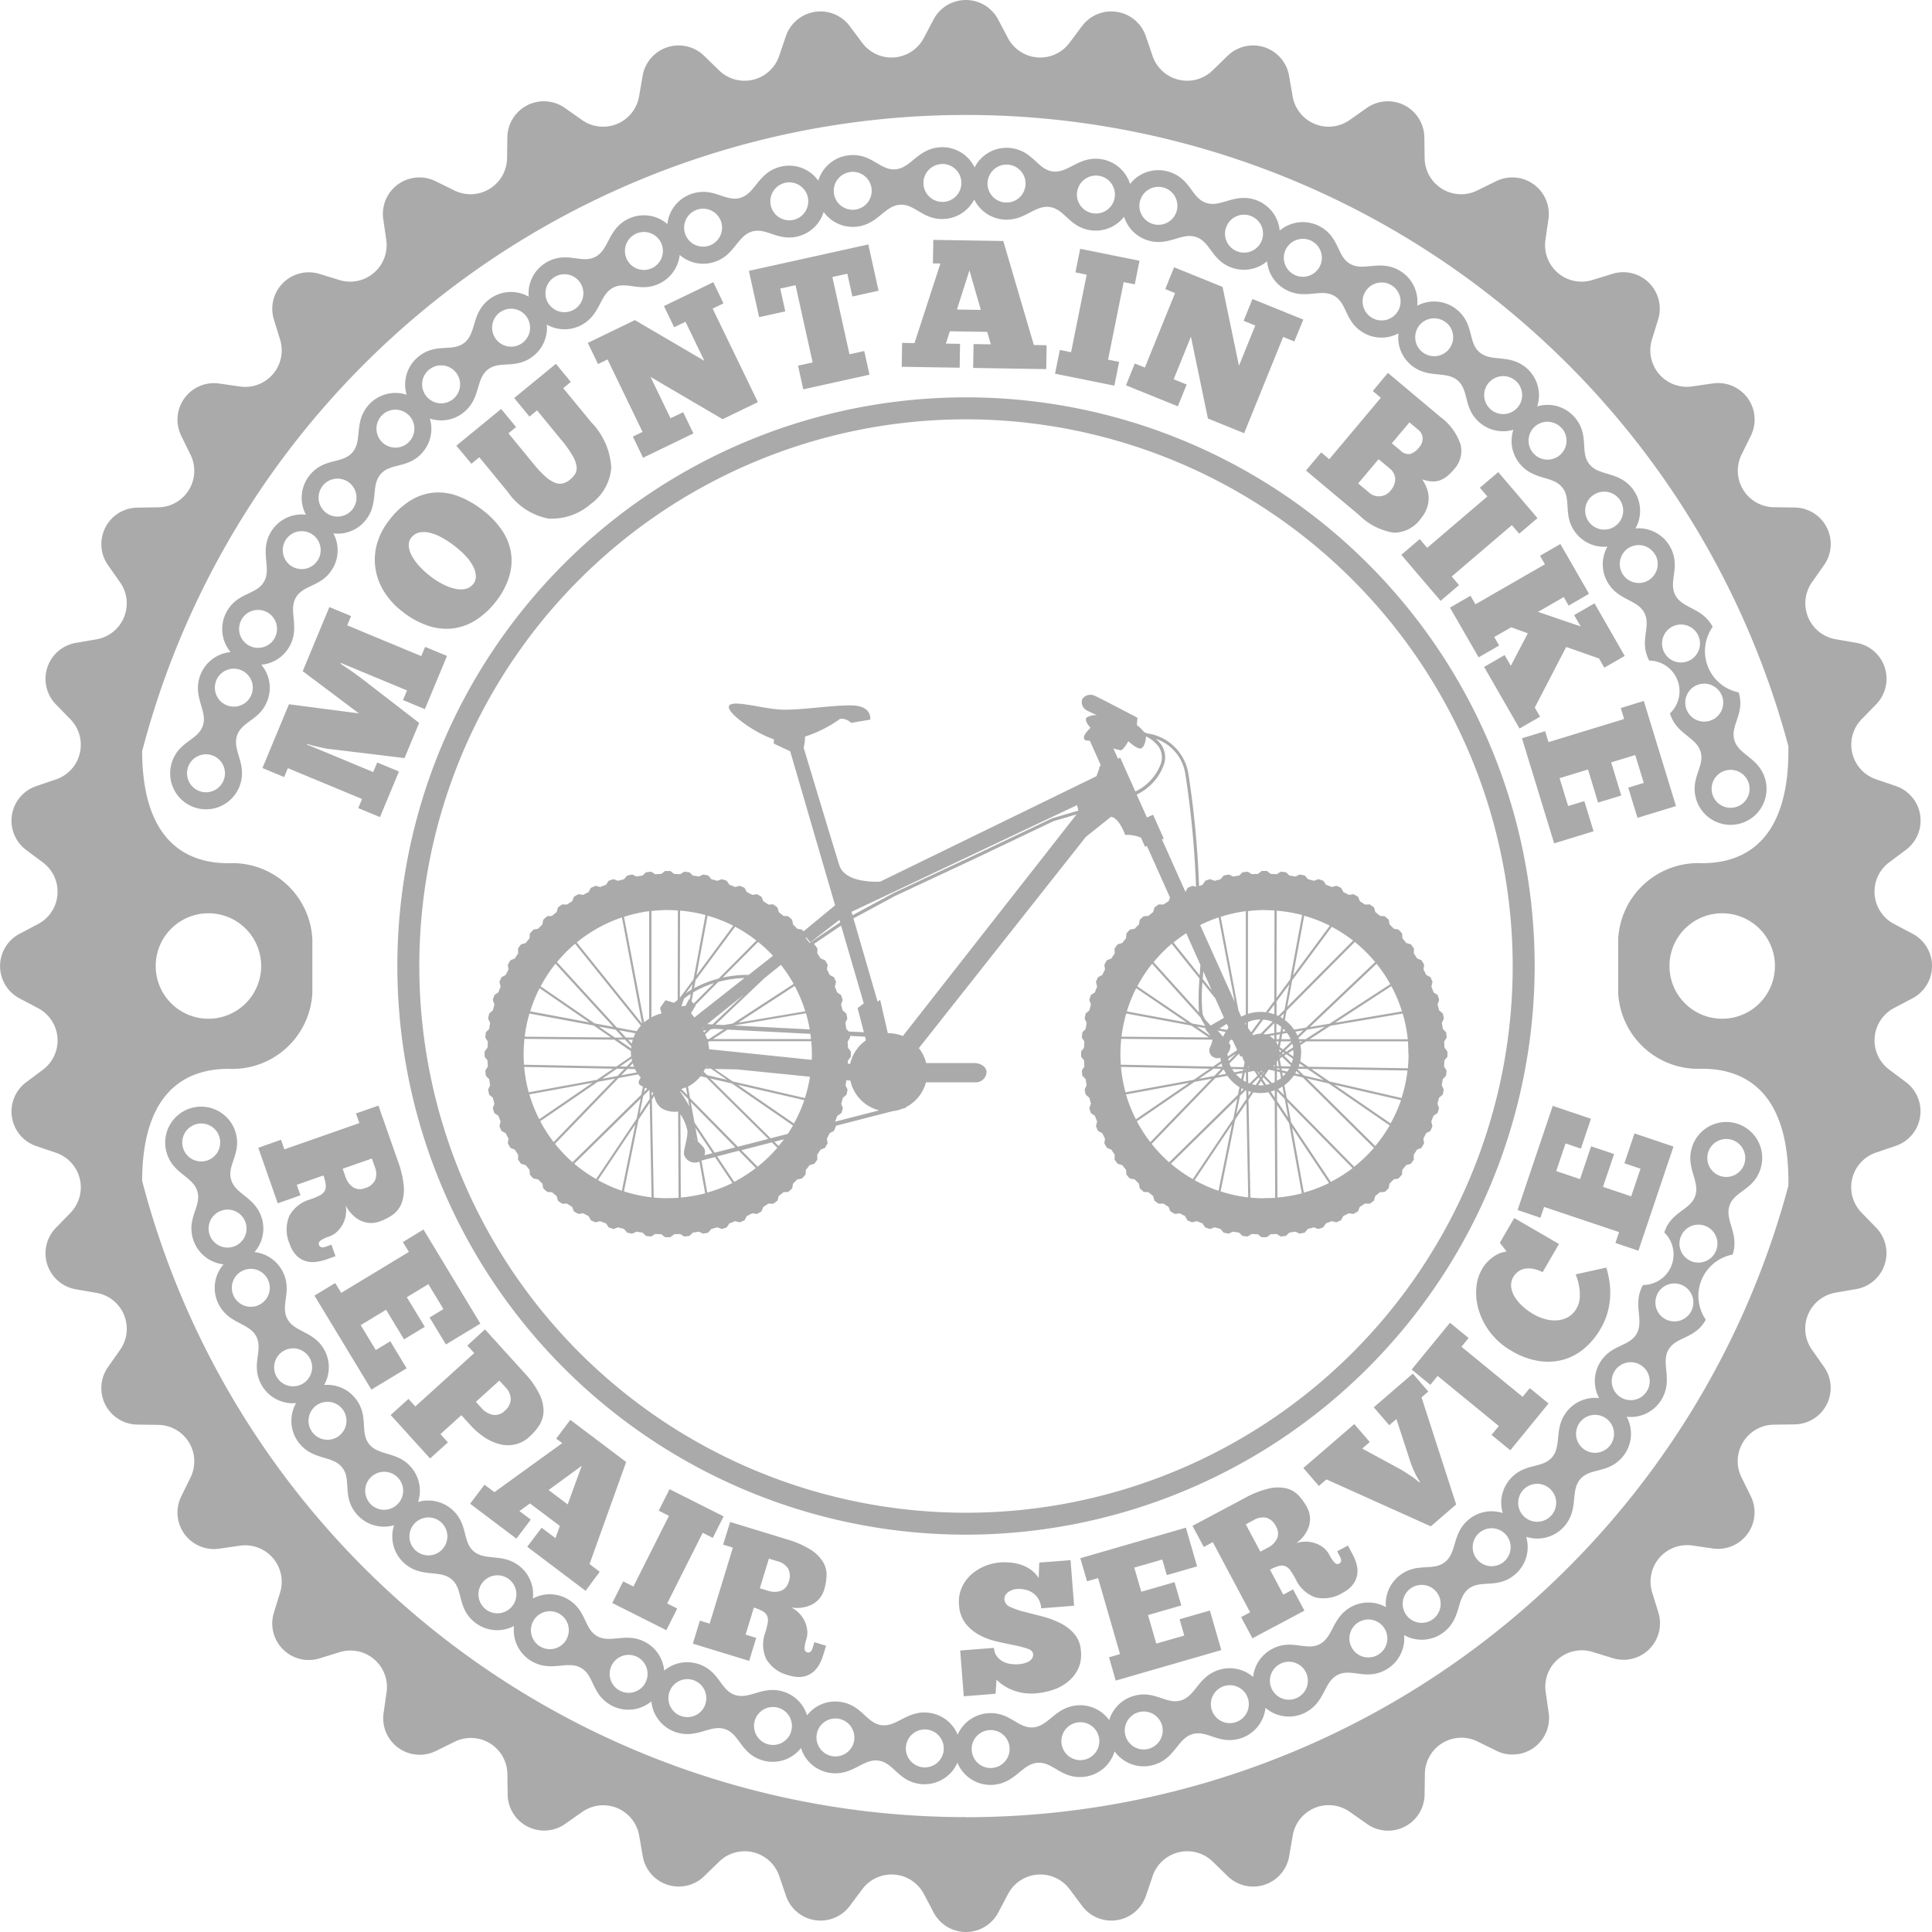 <svg xmlns="http://www.w3.org/2000/svg" width="95.999" height="96" viewBox="0 0 95.999 96">
  <g id="Group_58" data-name="Group 58" transform="translate(-53.926 -591.125)">
    <path id="Path_210" data-name="Path 210" d="M157.225,722.68a28.256,28.256,0,1,1,28.256-28.256A28.288,28.288,0,0,1,157.225,722.68Zm0-55.42a27.165,27.165,0,1,0,27.165,27.165A27.2,27.2,0,0,0,157.225,667.259Z" transform="translate(-55.299 -55.299)" fill="#aaa"/>
    <g id="Group_53" data-name="Group 53" transform="translate(53.926 591.125)">
      <g id="Group_52" data-name="Group 52" transform="translate(8.213 7.307)">
        <path id="Path_211" data-name="Path 211" d="M87.276,651.715a1.786,1.786,0,0,0,2.251-1.147c.338-1.039-.4-1.691-.157-2.428s1.2-.77,1.54-1.827a1.781,1.781,0,0,0-.332-1.694,1.784,1.784,0,0,0,1.4-.912c.53-.956-.067-1.736.309-2.413s1.321-.528,1.86-1.5a1.782,1.782,0,0,0,.012-1.7,1.782,1.782,0,0,0,1.574-.624c.7-.837.266-1.716.764-2.31s1.4-.265,2.112-1.117a1.783,1.783,0,0,0,.343-1.655,1.781,1.781,0,0,0,1.679-.306c.85-.688.588-1.634,1.19-2.121s1.422.006,2.287-.694a1.784,1.784,0,0,0,.655-1.549,1.781,1.781,0,0,0,1.714.025c.965-.513.889-1.492,1.573-1.855s1.4.277,2.377-.245a1.784,1.784,0,0,0,.937-1.387,1.78,1.78,0,0,0,1.688.361c1.045-.319,1.158-1.295,1.9-1.521s1.317.538,2.38.213a1.784,1.784,0,0,0,1.187-1.19,1.779,1.779,0,0,0,1.6.738c1.089-.1,1.4-1.026,2.173-1.093s1.176.8,2.284.7A1.781,1.781,0,0,0,126,621.5a1.782,1.782,0,0,0,1.385.99c1.085.133,1.584-.712,2.353-.617s.984,1.027,2.088,1.163a1.778,1.778,0,0,0,1.621-.679,1.781,1.781,0,0,0,1.149,1.166c1.04.338,1.691-.4,2.427-.157s.77,1.2,1.827,1.54a1.779,1.779,0,0,0,1.7-.333,1.783,1.783,0,0,0,.912,1.4c.956.53,1.736-.067,2.413.309s.528,1.321,1.5,1.86a1.781,1.781,0,0,0,1.705.011,1.783,1.783,0,0,0,.625,1.572c.837.7,1.716.266,2.31.764s.266,1.4,1.118,2.112a1.783,1.783,0,0,0,1.657.342,1.781,1.781,0,0,0,.308,1.677c.688.849,1.634.588,2.121,1.19s-.006,1.422.694,2.287a1.783,1.783,0,0,0,1.55.654,1.782,1.782,0,0,0-.023,1.712c.513.965,1.492.889,1.855,1.573s-.277,1.4.245,2.377a1.52,1.52,0,0,1,1.03,2.624c.319,1.045,1.295,1.158,1.521,1.9s-.538,1.317-.213,2.38a1.786,1.786,0,0,0,3.416-1.044c-.319-1.045-1.295-1.158-1.521-1.9s.538-1.317.213-2.38a2.09,2.09,0,0,1-1.292-3.256c-.513-.965-1.492-.89-1.855-1.573s.277-1.4-.245-2.377a1.786,1.786,0,0,0-1.738-.941,1.784,1.784,0,0,0-.167-2c-.688-.849-1.634-.588-2.121-1.19s.006-1.422-.694-2.287a1.785,1.785,0,0,0-1.9-.587,1.785,1.785,0,0,0-.548-1.92c-.837-.7-1.716-.266-2.31-.763s-.266-1.4-1.118-2.112a1.784,1.784,0,0,0-1.987-.206,1.785,1.785,0,0,0-.908-1.765c-.956-.53-1.735.066-2.413-.309s-.528-1.321-1.5-1.86a1.782,1.782,0,0,0-2.01.2,1.786,1.786,0,0,0-1.226-1.533c-1.04-.338-1.691.4-2.428.157s-.77-1.2-1.827-1.54a1.781,1.781,0,0,0-1.956.6,1.783,1.783,0,0,0-1.483-1.24c-1.085-.133-1.584.712-2.353.617s-.984-1.027-2.088-1.163a1.781,1.781,0,0,0-1.8.964,1.782,1.782,0,0,0-1.758-1c-1.089.1-1.4,1.026-2.173,1.093s-1.176-.8-2.284-.7a1.784,1.784,0,0,0-1.552,1.265,1.78,1.78,0,0,0-1.966-.67c-1.045.319-1.158,1.295-1.9,1.521s-1.317-.538-2.38-.213a1.786,1.786,0,0,0-1.253,1.517,1.782,1.782,0,0,0-2-.229c-.965.513-.889,1.492-1.573,1.855s-1.4-.277-2.377.245a1.787,1.787,0,0,0-.941,1.736,1.784,1.784,0,0,0-2,.165c-.849.688-.588,1.634-1.19,2.121s-1.423-.006-2.287.694a1.785,1.785,0,0,0-.588,1.894,1.785,1.785,0,0,0-1.922.547c-.7.837-.265,1.716-.764,2.31s-1.4.266-2.112,1.118a1.784,1.784,0,0,0-.207,1.985,1.786,1.786,0,0,0-1.767.907c-.53.956.067,1.735-.309,2.413s-1.321.528-1.86,1.5a1.782,1.782,0,0,0,.195,2.008,1.786,1.786,0,0,0-1.535,1.226c-.338,1.039.4,1.691.157,2.427s-1.2.77-1.54,1.827A1.786,1.786,0,0,0,87.276,651.715Zm77.209-1.206a.943.943,0,1,1-1.177-.626A.943.943,0,0,1,164.485,650.509Zm-1.308-4.278A.943.943,0,1,1,162,645.6.943.943,0,0,1,163.176,646.231Zm-2.5-3.5a.943.943,0,1,1-.39,1.275A.943.943,0,0,1,160.672,642.734Zm-.825-3.56a.943.943,0,1,1-1.275-.39A.942.942,0,0,1,159.846,639.174Zm-3.142-2.942a.943.943,0,1,1-.139,1.326A.943.943,0,0,1,156.7,636.232Zm-1.49-3.338a.943.943,0,1,1-1.326-.139A.943.943,0,0,1,155.215,632.894Zm-3.659-2.276a.943.943,0,1,1,.116,1.328A.943.943,0,0,1,151.556,630.618Zm-2.1-2.992a.943.943,0,1,1-1.328.116A.943.943,0,0,1,149.457,627.626Zm-4.043-1.512a.943.943,0,1,1,.368,1.282A.943.943,0,0,1,145.414,626.114Zm-3.913-2.169a.943.943,0,1,1,.368,1.282A.943.943,0,0,1,141.5,623.945Zm-2.994-1.034a.943.943,0,1,1,.605,1.188A.942.942,0,0,1,138.507,622.911Zm-4.255-1.383a.943.943,0,1,1,.605,1.188A.943.943,0,0,1,134.252,621.528Zm-3.144-.385a.943.943,0,1,1,.821,1.051A.943.943,0,0,1,131.108,621.143Zm-4.441-.545a.943.943,0,1,1,.821,1.051A.943.943,0,0,1,126.667,620.6Zm-2.334-.855a.943.943,0,1,1-.857,1.021A.942.942,0,0,1,124.333,619.743Zm-4.457.39a.943.943,0,1,1-.857,1.021A.943.943,0,0,1,119.876,620.133Zm-3.345.561a.943.943,0,1,1-.626,1.177A.943.943,0,0,1,116.531,620.694ZM112.252,622a.943.943,0,1,1-.626,1.177A.943.943,0,0,1,112.252,622Zm-3.108,1.226a.943.943,0,1,1-.39,1.275A.942.942,0,0,1,109.144,623.228Zm-3.95,2.1a.943.943,0,1,1-.39,1.275A.943.943,0,0,1,105.194,625.328Zm-2.8,1.813a.943.943,0,1,1-.139,1.326A.943.943,0,0,1,102.389,627.141Zm-3.477,2.815a.943.943,0,1,1-.139,1.326A.943.943,0,0,1,98.912,629.956Zm-2.4,2.328a.943.943,0,1,1,.116,1.328A.943.943,0,0,1,96.517,632.285Zm-2.876,3.427a.943.943,0,1,1,.116,1.328A.943.943,0,0,1,93.641,635.712Zm-1.883,2.759a.943.943,0,1,1,.368,1.281A.943.943,0,0,1,91.758,638.471Zm-2.169,3.913a.943.943,0,1,1,.367,1.281A.942.942,0,0,1,89.59,642.384Zm-1.276,3.086a.943.943,0,1,1,.605,1.188A.943.943,0,0,1,88.314,645.47Zm-1.383,4.255a.943.943,0,1,1,.605,1.188A.943.943,0,0,1,86.931,649.725Z" transform="translate(-85.805 -618.896)" fill="#aaa"/>
        <path id="Path_212" data-name="Path 212" d="M163.262,800.958a1.786,1.786,0,0,0-2.251,1.147c-.338,1.039.4,1.691.157,2.428s-1.2.77-1.54,1.828a1.519,1.519,0,0,1-1.06,2.609c-.53.956.067,1.735-.309,2.413s-1.321.527-1.86,1.5a1.782,1.782,0,0,0-.01,1.707,1.783,1.783,0,0,0-1.57.625c-.7.837-.266,1.716-.764,2.31s-1.4.266-2.112,1.118a1.783,1.783,0,0,0-.342,1.659,1.782,1.782,0,0,0-1.674.308c-.849.688-.588,1.634-1.19,2.122s-1.422-.006-2.287.694a1.783,1.783,0,0,0-.654,1.552,1.782,1.782,0,0,0-1.71-.022c-.965.513-.889,1.492-1.573,1.856s-1.4-.277-2.377.245a1.784,1.784,0,0,0-.938,1.39,1.781,1.781,0,0,0-1.684-.357c-1.045.319-1.158,1.295-1.9,1.521s-1.317-.538-2.38-.213a1.783,1.783,0,0,0-1.188,1.194,1.778,1.778,0,0,0-1.6-.734c-1.089.1-1.4,1.026-2.173,1.093s-1.176-.8-2.284-.7a1.778,1.778,0,0,0-1.473,1.065,1.778,1.778,0,0,0-1.425-1.091c-1.085-.133-1.584.712-2.353.617s-.984-1.027-2.088-1.163a1.779,1.779,0,0,0-1.618.674,1.78,1.78,0,0,0-1.151-1.169c-1.04-.338-1.691.4-2.428.157s-.77-1.2-1.827-1.54a1.781,1.781,0,0,0-1.692.329,1.783,1.783,0,0,0-.912-1.4c-.956-.53-1.735.067-2.413-.309s-.528-1.321-1.5-1.86a1.782,1.782,0,0,0-1.7-.013,1.783,1.783,0,0,0-.624-1.576c-.837-.7-1.716-.266-2.31-.764s-.266-1.4-1.118-2.112a1.783,1.783,0,0,0-1.653-.344,1.781,1.781,0,0,0-.306-1.681c-.688-.85-1.634-.588-2.122-1.19s.006-1.422-.694-2.287a1.783,1.783,0,0,0-1.546-.655,1.782,1.782,0,0,0,.026-1.716c-.513-.965-1.492-.889-1.856-1.573s.277-1.4-.245-2.377a1.784,1.784,0,0,0-1.385-.937,1.78,1.78,0,0,0,.363-1.69c-.32-1.045-1.295-1.158-1.521-1.9s.538-1.317.213-2.38a1.786,1.786,0,0,0-3.416,1.044c.32,1.045,1.295,1.158,1.521,1.9s-.538,1.317-.213,2.38a1.786,1.786,0,0,0,1.516,1.253,1.783,1.783,0,0,0-.232,2.006c.513.965,1.492.889,1.855,1.573s-.277,1.4.245,2.377a1.786,1.786,0,0,0,1.734.941,1.784,1.784,0,0,0,.164,2c.688.849,1.634.588,2.122,1.19s-.006,1.423.694,2.287a1.786,1.786,0,0,0,1.892.589,1.784,1.784,0,0,0,.547,1.924c.837.7,1.716.266,2.31.763s.266,1.4,1.118,2.112a1.785,1.785,0,0,0,1.984.208,1.785,1.785,0,0,0,.907,1.769c.956.53,1.735-.067,2.413.309s.528,1.321,1.5,1.86a1.783,1.783,0,0,0,2.006-.193,1.786,1.786,0,0,0,1.226,1.536c1.04.338,1.691-.4,2.428-.157s.77,1.2,1.827,1.54a1.782,1.782,0,0,0,1.952-.6,1.783,1.783,0,0,0,1.485,1.243c1.085.133,1.584-.712,2.353-.618s.984,1.027,2.088,1.163a1.78,1.78,0,0,0,1.846-1.06,1.78,1.78,0,0,0,1.8,1.1c1.089-.1,1.4-1.026,2.173-1.093s1.176.8,2.284.7a1.784,1.784,0,0,0,1.553-1.269,1.78,1.78,0,0,0,1.964.667c1.045-.319,1.157-1.295,1.9-1.521s1.317.538,2.38.213a1.787,1.787,0,0,0,1.254-1.521,1.782,1.782,0,0,0,2,.225c.965-.513.889-1.492,1.573-1.855s1.4.277,2.377-.245a1.786,1.786,0,0,0,.94-1.74,1.784,1.784,0,0,0,2-.168c.849-.688.588-1.634,1.19-2.122s1.422.006,2.287-.694a1.785,1.785,0,0,0,.587-1.9,1.784,1.784,0,0,0,1.918-.549c.7-.837.266-1.716.764-2.309s1.4-.266,2.112-1.118a1.784,1.784,0,0,0,.2-1.989,1.786,1.786,0,0,0,1.763-.908c.53-.956-.067-1.735.309-2.413s1.321-.528,1.86-1.5a2.088,2.088,0,0,1,1.333-3.237c.338-1.039-.4-1.691-.157-2.427s1.2-.77,1.54-1.827A1.786,1.786,0,0,0,163.262,800.958Zm-77.233,1.206a.943.943,0,1,1,1.177.626A.943.943,0,0,1,86.029,802.165Zm1.308,4.279a.943.943,0,1,1,1.177.626A.942.942,0,0,1,87.337,806.443Zm2.5,3.5a.943.943,0,1,1,.39-1.275A.943.943,0,0,1,89.834,809.943Zm.826,3.561a.943.943,0,1,1,1.275.39A.942.942,0,0,1,90.66,813.5Zm3.135,2.946a.943.943,0,1,1,.139-1.326A.942.942,0,0,1,93.795,816.45Zm1.49,3.338a.943.943,0,1,1,1.326.139A.943.943,0,0,1,95.284,819.787Zm3.653,2.281a.943.943,0,1,1-.116-1.328A.943.943,0,0,1,98.938,822.069Zm2.1,2.992a.943.943,0,1,1,1.328-.116A.942.942,0,0,1,101.037,825.061Zm4.039,1.518a.943.943,0,1,1-.368-1.281A.943.943,0,0,1,105.076,826.579Zm3.913,2.169a.943.943,0,1,1-.368-1.281A.943.943,0,0,1,108.989,828.748Zm2.99,1.042a.943.943,0,1,1-.605-1.188A.943.943,0,0,1,111.979,829.79Zm4.255,1.383a.943.943,0,1,1-.605-1.188A.943.943,0,0,1,116.234,831.172Zm3.142.393a.943.943,0,1,1-.821-1.05A.943.943,0,0,1,119.376,831.565Zm4.441.545a.943.943,0,1,1-.821-1.05A.943.943,0,0,1,123.817,832.11Zm2.417.856a.943.943,0,1,1,.857-1.021A.943.943,0,0,1,126.235,832.966Zm4.457-.39a.943.943,0,1,1,.857-1.021A.943.943,0,0,1,130.692,832.576Zm3.343-.569a.943.943,0,1,1,.626-1.177A.943.943,0,0,1,134.035,832.007Zm4.279-1.308a.943.943,0,1,1,.626-1.177A.943.943,0,0,1,138.313,830.7Zm3.1-1.234a.943.943,0,1,1,.39-1.275A.942.942,0,0,1,141.418,829.465Zm3.95-2.1a.943.943,0,1,1,.39-1.275A.942.942,0,0,1,145.368,827.365Zm2.8-1.819a.943.943,0,1,1,.139-1.326A.943.943,0,0,1,148.169,825.545Zm3.477-2.815a.943.943,0,1,1,.139-1.326A.943.943,0,0,1,151.646,822.73Zm2.389-2.334a.943.943,0,1,1-.116-1.328A.943.943,0,0,1,154.035,820.4Zm2.876-3.427a.943.943,0,1,1-.116-1.328A.943.943,0,0,1,156.911,816.969Zm1.876-2.764a.943.943,0,1,1-.367-1.281A.943.943,0,0,1,158.787,814.205Zm2.169-3.913a.943.943,0,1,1-.368-1.282A.943.943,0,0,1,160.956,810.292Zm1.268-3.089a.943.943,0,1,1-.605-1.188A.943.943,0,0,1,162.224,807.2Zm1.383-4.255a.943.943,0,1,1-.605-1.188A.943.943,0,0,1,163.606,802.948Z" transform="translate(-85.144 -752.427)" fill="#aaa"/>
      </g>
      <path id="Path_213" data-name="Path 213" d="M148.035,641.216l.923-.487a1.814,1.814,0,0,0,0-3.209l-.923-.487a1.814,1.814,0,0,1-.24-3.056l.836-.625a1.814,1.814,0,0,0-.5-3.169l-.988-.337a1.814,1.814,0,0,1-.716-2.981l.727-.749a1.814,1.814,0,0,0-.991-3.051l-1.028-.178a1.814,1.814,0,0,1-1.173-2.832l.6-.853a1.814,1.814,0,0,0-1.457-2.859l-1.043-.015a1.814,1.814,0,0,1-1.6-2.614l.461-.937a1.814,1.814,0,0,0-1.886-2.6l-1.033.149A1.814,1.814,0,0,1,136.008,608l.309-1a1.814,1.814,0,0,0-2.269-2.269l-1,.308a1.814,1.814,0,0,1-2.331-1.991l.149-1.033a1.814,1.814,0,0,0-2.6-1.886l-.937.461a1.814,1.814,0,0,1-2.614-1.6l-.015-1.044a1.814,1.814,0,0,0-2.859-1.457l-.853.6a1.814,1.814,0,0,1-2.832-1.173l-.178-1.029a1.814,1.814,0,0,0-3.052-.991l-.748.728a1.814,1.814,0,0,1-2.981-.716l-.337-.988a1.814,1.814,0,0,0-3.169-.5l-.625.836a1.814,1.814,0,0,1-3.056-.24l-.487-.923a1.814,1.814,0,0,0-3.209,0l-.487.923a1.814,1.814,0,0,1-3.056.24l-.625-.836a1.814,1.814,0,0,0-3.169.5l-.337.988a1.814,1.814,0,0,1-2.981.716l-.749-.728a1.814,1.814,0,0,0-3.051.991l-.178,1.029a1.814,1.814,0,0,1-2.833,1.173l-.853-.6a1.814,1.814,0,0,0-2.859,1.457l-.015,1.044a1.814,1.814,0,0,1-2.614,1.6l-.937-.461a1.814,1.814,0,0,0-2.6,1.886l.149,1.033a1.814,1.814,0,0,1-2.331,1.991l-1-.308A1.814,1.814,0,0,0,67.535,607l.308,1a1.814,1.814,0,0,1-1.991,2.331l-1.033-.149a1.814,1.814,0,0,0-1.886,2.6l.46.937a1.814,1.814,0,0,1-1.6,2.614l-1.043.015a1.814,1.814,0,0,0-1.457,2.859l.6.853a1.814,1.814,0,0,1-1.173,2.832l-1.028.178a1.814,1.814,0,0,0-.992,3.051l.728.749a1.814,1.814,0,0,1-.716,2.981l-.988.337a1.814,1.814,0,0,0-.5,3.169l.836.625a1.814,1.814,0,0,1-.24,3.056l-.923.487a1.814,1.814,0,0,0,0,3.209l.923.487a1.814,1.814,0,0,1,.24,3.056l-.836.625a1.814,1.814,0,0,0,.5,3.169l.988.336a1.814,1.814,0,0,1,.716,2.981l-.728.749a1.814,1.814,0,0,0,.992,3.051l1.028.178a1.814,1.814,0,0,1,1.173,2.833l-.6.853a1.813,1.813,0,0,0,1.457,2.859l1.043.015a1.813,1.813,0,0,1,1.6,2.614l-.46.937a1.814,1.814,0,0,0,1.886,2.6l1.033-.149a1.814,1.814,0,0,1,1.991,2.331l-.308,1a1.814,1.814,0,0,0,2.269,2.269l1-.309a1.814,1.814,0,0,1,2.331,1.991l-.149,1.033a1.814,1.814,0,0,0,2.6,1.886l.937-.461a1.814,1.814,0,0,1,2.614,1.6l.015,1.044A1.813,1.813,0,0,0,82,681.759l.853-.6a1.814,1.814,0,0,1,2.833,1.173l.178,1.029a1.814,1.814,0,0,0,3.051.992l.749-.728a1.814,1.814,0,0,1,2.981.716l.337.988a1.814,1.814,0,0,0,3.169.5l.625-.836a1.814,1.814,0,0,1,3.056.241l.487.923a1.814,1.814,0,0,0,3.209,0l.487-.923a1.814,1.814,0,0,1,3.056-.241l.625.836a1.814,1.814,0,0,0,3.169-.5l.337-.988a1.814,1.814,0,0,1,2.981-.716l.748.728a1.814,1.814,0,0,0,3.052-.992l.178-1.029A1.813,1.813,0,0,1,121,681.157l.853.6a1.813,1.813,0,0,0,2.859-1.456l.015-1.044a1.814,1.814,0,0,1,2.614-1.6l.937.461a1.814,1.814,0,0,0,2.6-1.886l-.149-1.033a1.814,1.814,0,0,1,2.331-1.991l1,.309a1.814,1.814,0,0,0,2.269-2.269l-.309-1A1.814,1.814,0,0,1,138,667.918l1.033.149a1.814,1.814,0,0,0,1.886-2.6l-.461-.937a1.813,1.813,0,0,1,1.6-2.614l1.043-.015a1.813,1.813,0,0,0,1.457-2.859l-.6-.853a1.814,1.814,0,0,1,1.173-2.833l1.028-.178a1.814,1.814,0,0,0,.991-3.051l-.727-.749a1.814,1.814,0,0,1,.716-2.981l.988-.336a1.814,1.814,0,0,0,.5-3.169l-.836-.625A1.814,1.814,0,0,1,148.035,641.216Zm-46.109,40.2A42.312,42.312,0,0,1,60.989,649.8c.013-4.327,2.066-5.565,4.29-5.565a3.98,3.98,0,0,0,4.167-3.762V637.78a3.98,3.98,0,0,0-4.167-3.762c-2.224,0-4.277-1.237-4.29-5.565a42.306,42.306,0,0,1,81.8-.25c.068,4.531-2.023,5.814-4.29,5.814a3.98,3.98,0,0,0-4.167,3.762v2.689a3.98,3.98,0,0,0,4.167,3.762c2.266,0,4.357,1.283,4.29,5.815A42.311,42.311,0,0,1,101.926,681.42ZM61.663,639.125a2.62,2.62,0,1,1,2.619,2.62A2.62,2.62,0,0,1,61.663,639.125Zm80.457,0a2.62,2.62,0,1,1-2.619-2.62A2.62,2.62,0,0,1,142.121,639.125Z" transform="translate(-53.926 -591.125)" fill="#aaa"/>
    </g>
    <g id="Group_54" data-name="Group 54" transform="translate(66.965 603.044)">
      <path id="Path_214" data-name="Path 214" d="M107.367,708.588c.088.056.183.118.285.187s.2.136.294.2.179.127.256.185.139.1.184.136l2.888,2.23-.727,1.748-3.726-.451c-.038,0-.1-.011-.18-.026s-.174-.033-.276-.056l-.322-.075a3.346,3.346,0,0,1-.332-.1l-.014.033,3.294,1.37.2-.477,1.079.449-.942,2.266-1.079-.449.188-.451-3.687-1.533-.185.443-1.078-.448,1.318-3.17,3.478.456-2.794-2.1,1.324-3.186,1.079.449-.192.46,3.679,1.529.192-.459,1.087.451-1.1,2.643-1.087-.452.2-.477-3.286-1.366Z" transform="translate(-103.486 -687.524)" fill="#aaa"/>
      <path id="Path_215" data-name="Path 215" d="M130.727,689.54a3.953,3.953,0,0,1-.963.9,2.765,2.765,0,0,1-1.123.43,2.827,2.827,0,0,1-1.238-.111,4.151,4.151,0,0,1-1.318-.717,3.739,3.739,0,0,1-.918-1,3.075,3.075,0,0,1-.427-1.156,2.894,2.894,0,0,1,.079-1.211,3.359,3.359,0,0,1,.6-1.167,3.952,3.952,0,0,1,1.075-.995,2.676,2.676,0,0,1,1.158-.385,2.769,2.769,0,0,1,1.207.179,4.666,4.666,0,0,1,1.214.695,4.283,4.283,0,0,1,.964,1.011,2.767,2.767,0,0,1,.442,1.122,2.692,2.692,0,0,1-.1,1.19A3.811,3.811,0,0,1,130.727,689.54Zm-1.124-.871a.6.6,0,0,0,.128-.387,1.121,1.121,0,0,0-.123-.462,2.22,2.22,0,0,0-.351-.508,4.265,4.265,0,0,0-.57-.521,4.738,4.738,0,0,0-.648-.428,2.479,2.479,0,0,0-.6-.24,1.138,1.138,0,0,0-.524-.011.7.7,0,0,0-.4.263.57.57,0,0,0-.119.383,1.164,1.164,0,0,0,.134.471,2.49,2.49,0,0,0,.363.522,4.144,4.144,0,0,0,.567.525,3.826,3.826,0,0,0,.681.43,2.432,2.432,0,0,0,.611.21,1.1,1.1,0,0,0,.5-.012A.666.666,0,0,0,129.6,688.669Z" transform="translate(-119.125 -671.57)" fill="#aaa"/>
      <path id="Path_216" data-name="Path 216" d="M140.109,663.927l2.227-1.826.741.9-.378.31,1.241,1.513a5.423,5.423,0,0,0,.609.649,1.564,1.564,0,0,0,.478.3.626.626,0,0,0,.39.025.955.955,0,0,0,.344-.188,1.119,1.119,0,0,0,.253-.284.584.584,0,0,0,.069-.373,1.45,1.45,0,0,0-.2-.531,5.417,5.417,0,0,0-.545-.765l-1.218-1.485-.378.31-.758-.924,2.072-1.7.741.9-.378.31,1.4,1.7a3.52,3.52,0,0,1,.988,2.247,2.444,2.444,0,0,1-1.022,1.81,2.925,2.925,0,0,1-2.114.721,3.18,3.18,0,0,1-2-1.314l-1.419-1.73-.392.322Z" transform="translate(-130.473 -653.7)" fill="#aaa"/>
      <path id="Path_217" data-name="Path 217" d="M171.669,645.473l-.538.26,2.248,4.647-1.753.848-3.581-2.1.993,2.054.628-.3.509,1.052-2.5,1.21-.508-1.052.481-.232-1.739-3.6-.473.229-.509-1.052,2.34-1.131,3.453,2.022-.938-1.941-.562.272-.509-1.052,2.454-1.187Z" transform="translate(-148.76 -642.318)" fill="#aaa"/>
      <path id="Path_218" data-name="Path 218" d="M201.295,637.288l.509,2.3-1.3.288-.251-1.132-.743.164.849,3.838.734-.162.26,1.176-3.289.728-.26-1.176.725-.161-.85-3.838-.76.169.251,1.132-1.3.287-.509-2.3Z" transform="translate(-171.189 -637.062)" fill="#aaa"/>
      <path id="Path_219" data-name="Path 219" d="M231.405,642.85l-3.631-.059.019-1.186.86.014-.18-.619-1.856-.03-.2.612.706.012-.019,1.186-2.879-.046.019-1.187.616.011,1.287-3.956-.372-.006.019-1.168,3.477.056,1.519,5.169.634.011Zm-4.436-2.961,1.186.019-.566-1.966Z" transform="translate(-192.458 -636.428)" fill="#aaa"/>
      <path id="Path_220" data-name="Path 220" d="M254.432,638.116l2.948.594-.236,1.172-.551-.111-.776,3.853.55.111-.237,1.181-2.948-.593.238-1.181.559.113.776-3.853-.559-.113Z" transform="translate(-213.798 -637.672)" fill="#aaa"/>
      <path id="Path_221" data-name="Path 221" d="M274.931,645.289l-.554-.225-1.939,4.784-1.8-.731-.844-4.065-.858,2.115.646.262-.439,1.083-2.577-1.044.439-1.083.5.2,1.5-3.7-.487-.2.439-1.083,2.408.977.816,3.918.81-2-.579-.235.439-1.083,2.527,1.024Z" transform="translate(-223.657 -640.241)" fill="#aaa"/>
      <path id="Path_222" data-name="Path 222" d="M300.569,666.4l.757-.9.4.338,2.563-3.052-.4-.337.752-.9,2.587,2.173a2.818,2.818,0,0,1,1.024,1.386,1.343,1.343,0,0,1-.321,1.227,2.414,2.414,0,0,1-.358.355,1.234,1.234,0,0,1-.355.2.988.988,0,0,1-.4.051,1.861,1.861,0,0,1-.472-.1,2.224,2.224,0,0,1,.229.446,1.391,1.391,0,0,1,.09.484,1.435,1.435,0,0,1-.09.509,1.671,1.671,0,0,1-.3.509,1.647,1.647,0,0,1-1.34.7,3.154,3.154,0,0,1-1.729-.878Zm3.15,1.108a.73.73,0,0,0,1.063-.125.858.858,0,0,0,.222-.559.7.7,0,0,0-.292-.54l-.534-.449-1.014,1.207Zm1.99-3.5-.873,1.04.423.355a.553.553,0,0,0,.494.172.9.9,0,0,0,.426-.311.671.671,0,0,0,.187-.482.577.577,0,0,0-.219-.409Z" transform="translate(-248.716 -654.939)" fill="#aaa"/>
      <path id="Path_223" data-name="Path 223" d="M323.4,680.282l1.952,2.286-.909.777-.365-.427-2.989,2.553.365.427-.916.782-1.953-2.286.916-.782.37.434,2.989-2.552-.37-.434Z" transform="translate(-261.995 -668.744)" fill="#aaa"/>
      <path id="Path_224" data-name="Path 224" d="M333.665,696.944l-.244-.424-1.279.736,2.12.723-.325-.565,1.013-.583,1.5,2.614-1.013.583-.262-.456L333.542,699l-1.56,3.009.262.455-1.02.587-1.761-3.061,1.02-.588.307.534.846-1.615-.829-.3-.84.483.244.424-1.021.587-1.423-2.472,1.02-.588.244.424,3.454-1.988-.244-.424,1.013-.583,1.423,2.473Z" transform="translate(-268.759 -678.771)" fill="#aaa"/>
      <path id="Path_225" data-name="Path 225" d="M347.416,723.509l1.6,5.222-1.913.585-.459-1.5.771-.236-.424-1.386-1.195.366.5,1.645-1.152.353-.5-1.645-1.412.432.424,1.385.805-.246.459,1.5-1.958.6-1.6-5.222,1.152-.352.167.545,3.758-1.15-.167-.546Z" transform="translate(-278.777 -700.598)" fill="#aaa"/>
    </g>
    <g id="Group_56" data-name="Group 56" transform="translate(66.757 646.061)">
      <g id="Group_55" data-name="Group 55">
        <path id="Path_226" data-name="Path 226" d="M108.67,799.927l.973,2.778a4.624,4.624,0,0,1,.286,1.253,1.924,1.924,0,0,1-.123.854,1.258,1.258,0,0,1-.437.547,2.689,2.689,0,0,1-.656.331,1.2,1.2,0,0,1-.958-.062,1.57,1.57,0,0,1-.4-.3,1.73,1.73,0,0,1-.313-.442,1.394,1.394,0,0,1,.007.472,1.466,1.466,0,0,1-.145.449,1.428,1.428,0,0,1-.281.376,1.094,1.094,0,0,1-.4.247,1.788,1.788,0,0,0-.412.192c-.093.065-.125.137-.1.216q.069.2.342.1l.282-.1.2.573-.47.165a2.334,2.334,0,0,1-.533.12,1.222,1.222,0,0,1-.508-.052,1.119,1.119,0,0,1-.438-.278,1.461,1.461,0,0,1-.325-.558,1.771,1.771,0,0,1-.02-1.4,1.7,1.7,0,0,1,1.028-.816,3.947,3.947,0,0,0,.47-.193.606.606,0,0,0,.254-.219.51.51,0,0,0,.058-.313,2.056,2.056,0,0,0-.116-.468l-1.324.464.183.521-1.128.4-.967-2.761,1.128-.4.168.478,3.726-1.306-.168-.479Zm-.326,2.629-1.453.509.135.384a1,1,0,0,0,.385.537.655.655,0,0,0,.595.041.794.794,0,0,0,.5-.4.863.863,0,0,0-.014-.643Z" transform="translate(-102.696 -799.927)" fill="#aaa"/>
        <path id="Path_227" data-name="Path 227" d="M118.736,823.324,121.564,828l-1.712,1.037-.812-1.34.689-.418-.75-1.239-1.069.648.891,1.472-1.03.624-.891-1.472-1.263.764.751,1.239.72-.436.812,1.341-1.751,1.06-2.829-4.671,1.03-.624.3.488,3.362-2.036-.3-.488Z" transform="translate(-110.526 -817.168)" fill="#aaa"/>
        <path id="Path_228" data-name="Path 228" d="M132.379,842.191l1.971,2.174a4.239,4.239,0,0,1,.74,1.052,1.906,1.906,0,0,1,.2.849,1.35,1.35,0,0,1-.21.686,2.784,2.784,0,0,1-.483.566,1.566,1.566,0,0,1-.712.388,1.649,1.649,0,0,1-.759-.008,2.426,2.426,0,0,1-.756-.335,3.6,3.6,0,0,1-.7-.6l-.463-.51-1.04.943.371.409-.886.8-1.959-2.16.886-.8.341.375,2.925-2.652-.341-.376Zm.715,2.542-1.167,1.058.274.3a1,1,0,0,0,.576.345.669.669,0,0,0,.577-.193.8.8,0,0,0,.307-.578.872.872,0,0,0-.263-.6Z" transform="translate(-121.113 -831.071)" fill="#aaa"/>
        <path id="Path_229" data-name="Path 229" d="M148.464,867.771l-2.9-2.188.715-.947.687.518.219-.606L145.7,863.43l-.523.377.564.425-.715.947-2.3-1.735.715-.946.492.371,3.371-2.437-.3-.223.7-.933,2.776,2.095-1.82,5.072.506.382Zm-1.837-5.007.947.715.7-1.922Z" transform="translate(-132.198 -843.661)" fill="#aaa"/>
        <path id="Path_230" data-name="Path 230" d="M172.409,872.372l2.686,1.352-.538,1.068-.5-.252-1.767,3.511.5.252-.542,1.076-2.685-1.351.541-1.076.509.256,1.767-3.511-.509-.256Z" transform="translate(-151.971 -853.312)" fill="#aaa"/>
        <path id="Path_231" data-name="Path 231" d="M186.637,878.566l2.814.861a4.612,4.612,0,0,1,1.179.512,1.925,1.925,0,0,1,.615.6,1.251,1.251,0,0,1,.182.676,2.688,2.688,0,0,1-.122.725,1.2,1.2,0,0,1-.618.734,1.567,1.567,0,0,1-.48.146,1.723,1.723,0,0,1-.542-.009,1.394,1.394,0,0,1,.385.274,1.458,1.458,0,0,1,.276.383,1.417,1.417,0,0,1,.137.449,1.092,1.092,0,0,1-.04.47,1.786,1.786,0,0,0-.089.447q0,.169.117.206c.133.041.228-.031.284-.216l.087-.286.58.177-.145.477a2.323,2.323,0,0,1-.22.5,1.213,1.213,0,0,1-.343.378,1.123,1.123,0,0,1-.484.188,1.451,1.451,0,0,1-.642-.069,1.774,1.774,0,0,1-1.139-.813,1.708,1.708,0,0,1-.048-1.312,3.893,3.893,0,0,0,.122-.493.6.6,0,0,0-.025-.334.514.514,0,0,0-.218-.232,2.065,2.065,0,0,0-.446-.184l-.41,1.342.528.161-.35,1.143-2.8-.856.35-1.143.485.148,1.155-3.776-.485-.148Zm1.925,1.82-.451,1.472.39.119a1,1,0,0,0,.66.008.655.655,0,0,0,.386-.455.794.794,0,0,0-.026-.642.863.863,0,0,0-.526-.369Z" transform="translate(-163.187 -857.876)" fill="#aaa"/>
        <path id="Path_232" data-name="Path 232" d="M235.259,892.537l-.178-2.275,1.679-.131a.768.768,0,0,0,.163.446.941.941,0,0,0,.324.252,1.193,1.193,0,0,0,.381.106,1.675,1.675,0,0,0,.593-.028.931.931,0,0,0,.243-.087.543.543,0,0,0,.179-.15.333.333,0,0,0,.059-.236q-.013-.172-.279-.264a5.117,5.117,0,0,0-.659-.171q-.392-.078-.854-.183a3.462,3.462,0,0,1-.865-.318,2.208,2.208,0,0,1-.689-.568,1.65,1.65,0,0,1-.332-.932,1.72,1.72,0,0,1,.144-.883,1.929,1.929,0,0,1,.485-.647,2.473,2.473,0,0,1,1.367-.579,3.186,3.186,0,0,1,.564.005,2.437,2.437,0,0,1,.545.116,1.755,1.755,0,0,1,.479.249,1.508,1.508,0,0,1,.372.4l.031-.766,1.553-.122.177,2.266-1.634.128a1.051,1.051,0,0,0-.125-.44.973.973,0,0,0-.274-.31,1.061,1.061,0,0,0-.386-.174,1.459,1.459,0,0,0-.453-.033.736.736,0,0,0-.205.048.826.826,0,0,0-.2.106.488.488,0,0,0-.142.161.373.373,0,0,0-.043.212.45.45,0,0,0,.3.368,3.809,3.809,0,0,0,.686.236l.881.226a4.666,4.666,0,0,1,.889.326,2.272,2.272,0,0,1,.709.535,1.429,1.429,0,0,1,.336.864,1.689,1.689,0,0,1-.151.911,1.887,1.887,0,0,1-.523.636,2.374,2.374,0,0,1-.746.39,3.66,3.66,0,0,1-.823.165,2.623,2.623,0,0,1-.637-.023,2.563,2.563,0,0,1-.539-.149,2.314,2.314,0,0,1-.441-.233,2.149,2.149,0,0,1-.335-.278l-.045.7Z" transform="translate(-200.201 -863.186)" fill="#aaa"/>
        <path id="Path_233" data-name="Path 233" d="M257.956,881.153l5.246-1.516.556,1.923-1.505.435-.224-.774-1.392.4.348,1.2,1.653-.477.335,1.157-1.653.478.41,1.418,1.392-.4-.234-.809,1.505-.435.568,1.966-5.246,1.516-.334-1.157.548-.159-1.091-3.776-.548.158Z" transform="translate(-217.107 -858.665)" fill="#aaa"/>
        <path id="Path_234" data-name="Path 234" d="M279.136,873.949l2.6-1.383a4.609,4.609,0,0,1,1.2-.472,1.925,1.925,0,0,1,.862-.008,1.25,1.25,0,0,1,.606.349,2.687,2.687,0,0,1,.427.6,1.2,1.2,0,0,1,.083.956,1.571,1.571,0,0,1-.236.444,1.728,1.728,0,0,1-.389.376,1.425,1.425,0,0,1,.466-.079,1.479,1.479,0,0,1,.466.075,1.434,1.434,0,0,1,.415.22,1.1,1.1,0,0,1,.3.361,1.764,1.764,0,0,0,.253.378c.078.082.154.1.228.063q.184-.1.048-.353l-.14-.264.535-.285.234.44a2.331,2.331,0,0,1,.2.509,1.21,1.21,0,0,1,.025.51,1.127,1.127,0,0,1-.209.475,1.455,1.455,0,0,1-.5.406,1.776,1.776,0,0,1-1.38.232,1.707,1.707,0,0,1-.962-.893,3.9,3.9,0,0,0-.263-.435.6.6,0,0,0-.255-.218.507.507,0,0,0-.318-.011,2.052,2.052,0,0,0-.444.186l.66,1.239.487-.26.562,1.055-2.582,1.375-.562-1.055.448-.238-1.855-3.485-.448.238Zm2.648-.076.724,1.359.359-.192a.994.994,0,0,0,.473-.462.656.656,0,0,0-.05-.594.794.794,0,0,0-.473-.435.862.862,0,0,0-.634.111Z" transform="translate(-232.714 -853.067)" fill="#aaa"/>
        <path id="Path_235" data-name="Path 235" d="M305.868,855.917a3.218,3.218,0,0,1-.25-.442,4.9,4.9,0,0,1-.255-.641L304.7,852.8l-.357.308-.769-.892,1.94-1.674.769.891-.336.29,1.721,5.321-1.262,1.088-5.183-2.333-.378.325-.769-.891,2.53-2.183.769.892-.377.325,1.908,1.033q.3.182.546.348a2.981,2.981,0,0,1,.383.3Z" transform="translate(-248.144 -837.225)" fill="#aaa"/>
        <path id="Path_236" data-name="Path 236" d="M320.529,843.264l1.905-2.326.925.758-.356.434,3.041,2.49.355-.434.932.763-1.9,2.326-.932-.763.361-.442-3.041-2.49-.361.442Z" transform="translate(-263.217 -830.148)" fill="#aaa"/>
        <path id="Path_237" data-name="Path 237" d="M339.173,823.6a4.777,4.777,0,0,1,.156.7,3.816,3.816,0,0,1,.034.753,3.634,3.634,0,0,1-.129.784,3.332,3.332,0,0,1-.333.781,3.7,3.7,0,0,1-.851,1.025,2.772,2.772,0,0,1-1.061.547,2.914,2.914,0,0,1-1.21.046,3.78,3.78,0,0,1-1.295-.484,3.564,3.564,0,0,1-1.078-.929,3.482,3.482,0,0,1-.572-1.107,2.951,2.951,0,0,1-.12-1.1,2.188,2.188,0,0,1,.27-.916,1.883,1.883,0,0,1,.364-.464,2.018,2.018,0,0,1,.372-.271,1.222,1.222,0,0,1,.314-.127c.092-.02.153-.032.183-.035l-.334-.435.714-1.23,2.224,1.291-.813,1.4a1.678,1.678,0,0,0-.4-.151,1.262,1.262,0,0,0-.406-.031.832.832,0,0,0-.365.123.874.874,0,0,0-.294.316.755.755,0,0,0-.1.454,1.179,1.179,0,0,0,.162.487,2.136,2.136,0,0,0,.385.475,3.04,3.04,0,0,0,.565.416,2.37,2.37,0,0,0,.6.248,1.728,1.728,0,0,0,.6.054,1.281,1.281,0,0,0,.531-.168,1.124,1.124,0,0,0,.408-.423,1.177,1.177,0,0,0,.158-.526,2.282,2.282,0,0,0-.024-.527,2.7,2.7,0,0,0-.1-.42c-.04-.117-.066-.19-.078-.218Z" transform="translate(-272.188 -815.552)" fill="#aaa"/>
        <path id="Path_238" data-name="Path 238" d="M340.54,805.154l1.745-5.175,1.9.64-.5,1.484-.763-.257-.463,1.373,1.184.4.55-1.631,1.141.385-.55,1.63,1.4.471.463-1.373-.8-.269.5-1.485,1.939.654-1.744,5.175-1.141-.384.182-.541L341.855,805l-.182.54Z" transform="translate(-277.963 -799.965)" fill="#aaa"/>
      </g>
    </g>
    <path id="Path_239" data-name="Path 239" d="M193.285,740.331c0-.044,0-.087,0-.131s0-.087,0-.131l-.147-.188c0-.1-.008-.2-.015-.3l.127-.2c-.008-.087-.017-.173-.027-.259l-.166-.172c-.014-.1-.029-.2-.047-.3l.1-.215c-.017-.084-.034-.168-.053-.252l-.183-.154c-.025-.1-.051-.2-.078-.295l.081-.225c-.025-.081-.051-.162-.079-.242l-.2-.134c-.035-.1-.072-.191-.11-.285l.058-.232q-.051-.118-.1-.234l-.211-.113c-.044-.091-.091-.181-.138-.27l.033-.237c-.042-.075-.085-.15-.129-.224l-.222-.09c-.053-.085-.108-.17-.164-.253l.008-.238q-.075-.106-.153-.21l-.23-.066c-.062-.079-.125-.156-.189-.233l-.017-.239c-.058-.066-.116-.13-.176-.194l-.235-.042q-.1-.107-.211-.211l-.042-.235q-.1-.089-.194-.175l-.238-.017q-.115-.1-.233-.189l-.066-.23c-.069-.052-.139-.1-.21-.153l-.238.008q-.125-.084-.254-.164l-.09-.222q-.111-.066-.224-.129l-.236.033c-.089-.048-.179-.094-.271-.138l-.112-.211q-.116-.054-.234-.1l-.232.058c-.094-.038-.189-.075-.285-.11l-.134-.2c-.08-.027-.161-.053-.242-.079l-.225.082q-.146-.042-.295-.078l-.154-.183q-.125-.028-.252-.053l-.215.1q-.148-.026-.3-.047l-.172-.165q-.129-.015-.259-.027l-.2.126c-.1-.007-.2-.012-.3-.015l-.188-.147-.131,0-.131,0-.188.147c-.1,0-.2.009-.3.015l-.2-.126q-.13.012-.259.027l-.172.165q-.15.021-.3.047l-.215-.1q-.126.025-.252.053l-.154.183q-.148.037-.295.078l-.225-.082c-.081.025-.162.051-.242.079l-.134.2c-.058.021-.116.044-.174.067a47.249,47.249,0,0,0-.534-5.607,2.41,2.41,0,0,0-2.057-1.984c-.049-.024-.1-.047-.145-.067a2.061,2.061,0,0,0-.354-.347l.027-.362s-1.826-.958-2.088-1.076a.5.5,0,0,0-.651.145.469.469,0,0,0,.244.578c.226.118.488.226.488.226a.907.907,0,0,0-.515.117c-.154.136.19.515.19.515s-.362.325-.325.515c.022.118.177.128.291.118l.536,1.2-.035.1-.046.02.021.047-.144.4L165.1,731.633c-.386.017-1.768.018-2.032-.82-.307-.976-1.771-5.839-1.771-5.839a1.879,1.879,0,0,0,.066-.549,6.224,6.224,0,0,0,1.742-.879.626.626,0,0,1,.543.2l.958-.163s.108-.669-.868-.705-2.729.271-3.669.2-2.3-.488-2.476-.181,1.26,1.35,2.223,1.661v.218l.813.38,2.231,7.654-1.567,1.292-.078-.086-.235-.042q-.1-.107-.211-.211l-.042-.235q-.1-.089-.194-.175l-.239-.017q-.115-.1-.233-.189l-.066-.23q-.1-.078-.21-.153l-.238.008q-.125-.084-.254-.164l-.09-.222q-.11-.066-.224-.129l-.236.033q-.134-.071-.27-.138l-.113-.211q-.116-.054-.234-.1l-.232.058c-.094-.038-.189-.075-.285-.11l-.134-.2c-.08-.027-.161-.053-.242-.079l-.225.082q-.146-.042-.295-.078l-.154-.183q-.125-.028-.252-.053l-.215.1q-.148-.026-.3-.047l-.172-.165c-.086-.01-.173-.019-.259-.027l-.2.126c-.1-.007-.2-.012-.3-.015l-.188-.147-.131,0-.131,0-.188.147c-.1,0-.2.009-.3.015l-.2-.126c-.087.008-.173.017-.259.027l-.172.165q-.15.021-.3.047l-.215-.1q-.126.025-.252.053l-.154.183q-.148.037-.295.078l-.225-.082c-.081.025-.162.051-.242.079l-.134.2c-.1.035-.191.072-.285.11l-.232-.058q-.118.051-.234.1l-.113.211q-.137.067-.27.138l-.236-.033q-.113.063-.224.129l-.09.222q-.128.08-.254.164l-.238-.008q-.106.075-.21.153l-.066.23q-.118.093-.233.189l-.239.017q-.1.086-.194.175l-.042.235q-.107.1-.211.211l-.235.042c-.059.064-.118.129-.176.194l-.017.239q-.1.115-.189.233l-.23.066q-.078.1-.153.21l.008.238c-.056.083-.111.168-.164.253l-.222.09c-.044.074-.087.149-.129.224l.033.237q-.071.134-.138.27l-.211.113q-.054.116-.1.234l.058.232c-.038.094-.075.189-.11.285l-.2.134q-.041.121-.079.242l.082.225c-.028.1-.054.2-.078.295l-.183.154q-.028.125-.053.252l.1.215c-.017.1-.032.2-.047.3l-.165.172c-.01.086-.019.173-.027.259l.127.2c-.007.1-.012.2-.016.3l-.147.188c0,.044,0,.087,0,.131s0,.088,0,.131l.147.188c0,.1.009.2.016.3l-.127.2q.011.13.027.259l.165.172c.014.1.029.2.047.3l-.1.215q.025.126.053.252l.183.154c.025.1.051.2.078.295l-.082.225q.038.122.079.242l.2.134c.035.1.072.191.11.285l-.058.232q.05.118.1.234l.211.112q.067.137.138.271l-.033.236q.063.113.129.224l.222.09c.053.086.108.17.164.254l-.008.238q.075.106.153.21l.23.066q.093.118.189.233l.017.239q.086.1.176.194l.235.042q.1.107.211.211l.042.235q.1.089.194.176l.239.017c.077.064.154.128.233.189l.066.23q.1.078.21.153l.238-.008q.125.084.254.164l.09.222q.11.066.224.129l.236-.033q.134.071.27.138l.113.211q.116.054.234.1l.232-.057c.094.038.189.075.285.11l.134.2c.08.027.161.053.242.079l.225-.082c.1.028.2.054.295.078l.154.183q.125.028.252.053l.215-.1c.1.017.2.033.3.047l.172.166c.086.01.173.019.259.027l.2-.126q.149.01.3.015l.188.147.131,0,.131,0,.188-.147q.15-.005.3-.015l.2.126c.087-.008.173-.016.259-.027l.172-.166c.1-.014.2-.029.3-.047l.215.1q.126-.025.252-.053l.154-.183c.1-.025.2-.051.295-.078l.225.082c.081-.025.162-.052.242-.079l.134-.2c.1-.035.191-.072.285-.11l.232.057q.118-.05.234-.1l.113-.211q.137-.067.27-.138l.236.033q.113-.063.224-.129l.09-.222q.128-.08.254-.164l.238.008q.106-.075.21-.153l.066-.23c.079-.062.156-.125.233-.189l.239-.017q.1-.087.194-.176l.042-.235q.107-.1.211-.211l.235-.042q.089-.1.175-.194l.017-.239q.1-.115.189-.233l.23-.066q.078-.1.153-.21l-.008-.238c.056-.083.111-.168.164-.254l.222-.09q.066-.111.129-.224l-.033-.236q.071-.134.138-.271l.211-.112q.054-.116.1-.234l-.005-.021,2.818-.725a1.935,1.935,0,0,0,.524-.135l.143-.037-.007-.026a1.947,1.947,0,0,0,1-1.236h2.432a.537.537,0,0,0,.579-.506c0-.253-.271-.452-.633-.452h-2.369a1.937,1.937,0,0,0-.362-.741l8.3-10.5,1.247-.994c.416.054.705.9.705.9a1.781,1.781,0,0,1,.785.136l.2.451.094-.042,1.15,2.569-.073.181c-.085.053-.17.108-.253.164l-.238-.008q-.106.075-.21.153l-.066.23c-.079.062-.156.125-.233.189l-.238.017q-.1.086-.194.175l-.042.235q-.107.1-.211.211l-.235.042c-.059.064-.118.129-.175.194l-.017.239q-.1.115-.189.233l-.23.066q-.078.1-.153.21l.008.238c-.056.083-.111.168-.164.253l-.222.09c-.044.074-.087.149-.129.224l.033.237q-.071.134-.138.27l-.211.113q-.054.116-.1.234l.057.232c-.038.094-.075.189-.11.285l-.2.134c-.027.08-.053.161-.079.242l.082.225q-.042.146-.078.295l-.183.154q-.028.125-.053.252l.1.215q-.026.148-.047.3l-.165.172c-.01.086-.019.173-.027.259l.126.2c-.007.1-.012.2-.015.3l-.147.188c0,.044,0,.087,0,.131s0,.088,0,.131l.147.188q.005.15.015.3l-.126.2q.011.13.027.259l.165.172q.021.15.047.3l-.1.215q.025.126.053.252l.183.154q.037.148.078.295l-.082.225c.025.081.051.162.079.242l.2.134c.035.1.072.191.11.285l-.057.232q.05.118.1.234l.211.112q.067.137.138.271l-.033.236q.063.113.129.224l.222.09c.054.086.108.17.164.254l-.008.238q.075.106.153.21l.23.066q.093.118.189.233l.017.239q.086.1.175.194l.235.042q.1.107.211.211l.042.235q.1.089.194.176l.238.017c.077.064.154.128.233.189l.066.23q.1.078.21.153l.238-.008c.083.056.168.111.253.164l.09.222q.111.066.224.129l.237-.033q.134.071.27.138l.112.211q.116.054.234.1l.232-.057c.094.038.189.075.285.11l.134.2c.081.027.161.053.242.079l.225-.082c.1.028.2.054.295.078l.154.183q.125.028.252.053l.215-.1c.1.017.2.033.3.047l.172.166c.086.01.172.019.259.027l.2-.126c.1.007.2.012.3.015l.188.147.131,0,.131,0,.188-.147q.15-.005.3-.015l.2.126c.087-.008.173-.016.259-.027l.172-.166c.1-.014.2-.029.3-.047l.215.1q.126-.025.252-.053l.154-.183c.1-.025.2-.051.295-.078l.225.082c.081-.025.162-.052.242-.079l.134-.2c.1-.035.191-.072.285-.11l.232.057q.118-.05.234-.1l.112-.211c.091-.044.181-.091.271-.138l.236.033q.113-.063.224-.129l.09-.222q.128-.08.254-.164l.238.008c.071-.05.141-.1.21-.153l.066-.23c.079-.062.156-.125.233-.189l.238-.017q.1-.087.194-.176l.042-.235q.107-.1.211-.211l.235-.042q.089-.1.176-.194l.017-.239c.064-.077.128-.154.189-.233l.23-.066q.078-.1.153-.21l-.008-.238c.056-.083.111-.168.164-.254l.222-.09q.066-.111.129-.224l-.033-.236c.047-.089.094-.179.138-.271l.211-.112q.054-.116.1-.234l-.058-.232q.057-.142.11-.285l.2-.134q.041-.12.079-.242l-.081-.225c.028-.1.054-.2.078-.295l.183-.154c.019-.083.036-.167.053-.252l-.1-.215c.017-.1.033-.2.047-.3l.166-.172c.01-.086.019-.172.027-.259l-.127-.2q.01-.149.015-.3ZM160.8,736.715l-3.019,1.965-.452.077-.41-.021,2.436-2.312.814-.655A7.147,7.147,0,0,1,160.8,736.715Zm3.485.967-.307.235.312,1.2-.751-.039-.123-.127c-.014-.1-.029-.2-.047-.3l.1-.215q-.025-.126-.053-.252l-.183-.154c-.025-.1-.051-.2-.078-.295l.082-.225c-.025-.081-.051-.162-.079-.242l-.2-.134c-.035-.1-.072-.191-.11-.285l.058-.232q-.051-.118-.1-.234l-.211-.113q-.067-.137-.138-.27l.033-.237c-.042-.075-.085-.15-.129-.224l-.222-.09c-.053-.085-.108-.17-.164-.253l.008-.238q-.075-.106-.153-.21l-.035-.01,1.362-.922Zm-2.619,1.772h-4.875l.723-.47,4.12.212C161.642,739.28,161.653,739.367,161.662,739.453Zm-5.363-.413.167-.028-.117.111C156.333,739.1,156.316,739.068,156.3,739.04Zm-.067-.1,0-.005.022-.018.092,0Zm-3.48.743-.186-.2.239,0A1.976,1.976,0,0,0,152.752,739.685Zm-.022.136c0,.032-.008.064-.01.1l-.64-.439.338,0Zm.038.717-.277.286-.32-.006.572-.391Q152.755,740.483,152.768,740.539Zm.033.121q.028.088.063.172l-.225,0Zm2.36,1.409v-.031l.388.394.069.379A5.557,5.557,0,0,0,155.162,742.069Zm.054-.131a1.968,1.968,0,0,0,.229-.085l.071.389Zm1.047-.768.042.041-.061-.014Zm.06-.094c.029-.049.057-.1.082-.15l.279,0,.805.554-.982-.227Zm.13-.258.008-.02.036,0,.026.018Zm.044-1.364a1.943,1.943,0,0,0-.095-.231l.256-.243.182-.031.486.025-.737.48Zm5.1-.478-3.773-.194,3.586-.608A7.159,7.159,0,0,1,161.6,738.976Zm-4.831-.248-.262-.013,1.812-1.458Zm-.9-.345-.17-.213.235-.38-.022-.022,1.143-1.151a5.725,5.725,0,0,1,1.3-.193Zm-.034-.691-.107-.107.084-.449a4.88,4.88,0,0,1,1.027-.455Zm-.2-.2-.027-.027-.181.343-.2.018.121-.375c.111-.087.224-.166.338-.239Zm-.193-.311.335-.453-.05.269Q155.581,737.082,155.439,737.181Zm-2.6,2.2-.378,0-.332-.362.807.151A2,2,0,0,0,152.844,739.376Zm-.526,0-.4,0-.794-.545.831.155Zm-.591-.005-4.289-.037a7.139,7.139,0,0,1,.237-1.151l3.188.595Zm.16.11.827.569c0,.011,0,.022,0,.032a1.957,1.957,0,0,0,.014.23l-.741.507-4.582-.092q-.019-.259-.019-.522a7.222,7.222,0,0,1,.041-.763Zm-.054,1.444-.807.552-3.387.622a7.111,7.111,0,0,1-.225-1.263Zm.187,0,.371.008-.341.353-.76.14Zm.519.011.378.008q.043.085.093.166l-.777.143Zm.989.99-.159.156.044-.217Zm.1.057.011.006.008.44-.5.742.183-.9Zm.12.086a.433.433,0,0,1,.082.087l-.078.116Zm2.155,2.3.014.076-.019-.014S155.9,744.4,155.9,744.362Zm.428.478a2.211,2.211,0,0,0-.285-.3l-.125-.691.845,1.268-.4.1A.394.394,0,0,0,156.328,744.84Zm-.458-1.255c-.009-.059-.02-.119-.033-.18l-.152-.836,2.218,2.257-1.029.265Zm-.219-1.205-.1-.576a1.953,1.953,0,0,0,.626-.513l.279.064,3.083,3.051-1.51.389Zm1-.978,1.079.249,3.035,2.088q-.121.213-.257.417l-.852.219Zm4.167,2.241-2.8-1.926,3.311.763A7.1,7.1,0,0,1,160.819,743.643Zm.544-1.266-3.588-.827-.9-.617,1.093.017,3.643.366A7.112,7.112,0,0,1,161.363,742.377ZM156.6,739.96a1.956,1.956,0,0,0-.052-.347l.078-.051h5.051c.019.211.029.423.029.638,0,.1,0,.192-.006.288Zm7.045.109-.147-.188c0-.1-.009-.2-.016-.3l.127-.2c0-.028-.006-.056-.009-.083l.747.038.047.18a1.944,1.944,0,0,0-.785,1.172l-.119-.012c0-.051.006-.1.008-.154l.147-.188c0-.044,0-.087,0-.131S163.641,740.113,163.64,740.069Zm1.861-.9h-.025l-.382-1.664-.127.091-1.2-4.136,2.08-1.122,3.869-1.808,3.989-1.9,1.147-.338-8.63,11.012A1.941,1.941,0,0,0,165.5,739.164Zm9.446-11.068-1.3.381-4,1.9-3.872,1.81-2.053,1.108-.048-.168,11.2-5.3Zm-11.877,5.432.036.123-1.514,1.024q-.09-.115-.185-.227l-.005-.075.221.271Zm-1.692,4.541-3.332.565,2.8-1.824A7.113,7.113,0,0,1,161.378,738.069Zm-1.608-2.759-1.207.949a5.661,5.661,0,0,0-1.294.137l1.761-1.773A7.162,7.162,0,0,1,159.77,735.311Zm-.825-.755-1.876,1.889a5.207,5.207,0,0,0-1.222.481l.074-.4,1.966-2.658A7.181,7.181,0,0,1,158.945,734.556Zm-1.155-.736-1.823,2.465.552-2.966A7.092,7.092,0,0,1,157.79,733.819Zm-1.376-.53-.595,3.194-.678.917.011-4.332A7.147,7.147,0,0,1,156.414,733.29Zm-1.871-.248c.168,0,.335.006.5.018l-.011,4.442-.073.067-.114.077-.416-.127-.271.379.071.283a1.931,1.931,0,0,0-.5.19v-5.282A7.236,7.236,0,0,1,154.543,733.042Zm-.927.059v5.334a1.98,1.98,0,0,0-.251.189l-1-5.246A7.123,7.123,0,0,1,153.616,733.1Zm-1.352.311,1,5.276-3.245-4.038A7.144,7.144,0,0,1,152.264,733.412Zm-2.326,1.308,3.267,4.064a1.937,1.937,0,0,0-.206.277l-.987-.184-2.976-3.25A7.2,7.2,0,0,1,149.939,734.72Zm-.972.992,2.868,3.132-.93-.173-2.679-1.84A7.178,7.178,0,0,1,148.967,735.712Zm-.791,1.215,2.467,1.694-2.936-.548A7.092,7.092,0,0,1,148.176,736.927Zm-.508,5.271,3.137-.576-2.649,1.812A7.088,7.088,0,0,1,147.668,742.2Zm.538,1.333,2.861-1.957.851-.156-3.046,3.15A7.189,7.189,0,0,1,148.206,743.531Zm.734,1.123,3.162-3.27.972-.179a1.967,1.967,0,0,0,.132.166H153.2s-.2.253-.036.362a1.586,1.586,0,0,0,.147.081l-.082.4-3.417,3.356A7.174,7.174,0,0,1,148.94,744.654Zm.955.989,3.3-3.237-.2,1-2.011,3A7.156,7.156,0,0,1,149.894,745.643Zm1.177.818,1.859-2.775-.671,3.3A7.109,7.109,0,0,1,151.071,746.461Zm1.291.559.726-3.571.558-.833.09,4.7A7.139,7.139,0,0,1,152.363,747.02Zm2.181.339c-.235,0-.468-.012-.7-.034l-.093-4.866.123-.184a.964.964,0,0,0,.356.613,1.306,1.306,0,0,0,.827.165l.021,4.285Q154.814,747.358,154.543,747.358Zm.645-.029-.02-4.144a2.345,2.345,0,0,1,.347.805c.036.362-.217.994-.163,1.211a.559.559,0,0,0,.633.379.336.336,0,0,0,.128-.044l.286,1.578A7.132,7.132,0,0,1,155.188,747.329Zm1.316-.243-.29-1.6.676-.174.86,1.29A7.131,7.131,0,0,1,156.5,747.086Zm1.343-.535L157,745.283l1.077-.278.843.857A7.163,7.163,0,0,1,157.847,746.551Zm1.16-.756-.807-.821,1.514-.39.27.267A7.185,7.185,0,0,1,159.007,745.8Zm1.047-1.027-.217-.215.482-.124Q160.191,744.6,160.054,744.768Zm2.8-1.215c.038-.094.075-.189.11-.285l.2-.134q.041-.12.079-.242l-.082-.225c.028-.1.054-.2.078-.295l.183-.154q.028-.125.053-.252l-.1-.215c.015-.084.027-.17.04-.255l.2.02a1.946,1.946,0,0,0,1.427,1.476l-2.178.561Zm28.495-3.352c0,.235-.012.468-.034.7l-4.95-.076-.4-.275a2.008,2.008,0,0,0,.014-.8l.29-.189h5.051C191.335,739.772,191.345,739.985,191.345,740.2Zm-6.244,1.116-.036-.2.183.042A1.68,1.68,0,0,1,185.1,741.316Zm-3.995-3.157a8.306,8.306,0,0,1,0-1.53l.638.8.431.963-.662.385-.275-.305A1.407,1.407,0,0,1,181.107,738.158Zm.465-1.127-.452-.564c.008-.134.017-.264.026-.387Zm3.664,2.02-.144.024.027-.148Q185.181,738.986,185.236,739.05Zm.393,1.063a1.671,1.671,0,0,1-.012.2l-.243-.167.249-.162C185.627,740.024,185.629,740.068,185.629,740.113Zm-1.058,1.531-.374-.381.2-.3.3.068,0,.558C184.655,741.61,184.613,741.628,184.571,741.644Zm-1.191-.014-.011-.545.31-.057.159.239-.394.387Zm-1.516-2.611.392.073a2.031,2.031,0,0,0-.123.244C182.019,739.2,181.91,739.073,181.864,739.019Zm.673.349,0,.008h-.008Zm.827,1.43c.02.018.04.036.062.052h-.061Zm.629.246c.026,0,.052,0,.077,0l-.047.046-.042-.043Zm.7-.317v.069h-.067A.923.923,0,0,0,184.692,740.727Zm.225-.433.055-.052.019.019-.072.046Zm.133-.126.072-.068.057.039-.1.062Zm-.077-.077-.053-.052c0-.01,0-.021,0-.031l.008-.043.1.072Zm-.025-.242.053-.287h.53l-.421.4Zm-.094-.09a.926.926,0,0,0-.074-.141v-.056h.11Zm-.073-.306v-.216l.175-.03-.046.246Zm-.108,0h-.023a.937.937,0,0,0-.211-.158l.234-.04Zm-.426-.235a.97.97,0,0,0-.11-.024l.538-.542v.493Zm-1.847-.339c-.028.037-.056.074-.082.113l-.369-.068.366-.235Zm-.041,1.286c.122-.162.185-.4.094-.481l-.03-.028a1.658,1.658,0,0,1,.06-.171h.11l.239.507-.463.316C182.363,740.262,182.36,740.214,182.358,740.165Zm.421-.006-.366.379c-.01-.036-.018-.073-.026-.111Zm-.672.664-.29-.006.236-.161C182.068,740.714,182.086,740.769,182.107,740.824Zm.343-.168.468-.483.063.134.105.013a.923.923,0,0,0,.115.281l-.049.243-.629-.012A1.655,1.655,0,0,1,182.45,740.656Zm.809.3V741l-.028.005.009-.046Zm.109,0,.089,0-.088.016Zm.44.068h0l.134.136-.028.028Zm.214.214.036.036-.042.062-.037-.056Zm.077-.076.1-.1-.078.117Zm.517-.26h.076v.017Zm.184,0,.117,0,.012.068-.129-.03Zm0-.109v-.22a.9.9,0,0,0,.043-.084l.056.306Zm.14-.373.129-.084.425.421-.021.047-.466-.007Zm.222-.145.113-.073.323.222a1.65,1.65,0,0,1-.06.223Zm.114-.2-.075-.052.367-.349a1.581,1.581,0,0,1,.04.184Zm.655-.514h.135l-.115.075C185.945,739.612,185.938,739.587,185.932,739.562Zm-.034-.108q-.011-.034-.024-.066l.429-.407.891-.151-.96.625Zm-.069-.173a2.074,2.074,0,0,0-.106-.2l.388-.066Zm-.338.173h-.469l.049-.265.243-.041A1.624,1.624,0,0,1,185.49,739.453Zm-.512-.359-.2.033v-.447a1.645,1.645,0,0,1,.242.163Zm-.005-.742.177-.178-.048.256C185.06,738.4,185.017,738.376,184.973,738.352Zm-.1-.053c-.029-.014-.058-.027-.088-.04l0-.675.633-.856-.234,1.257Zm-.2-.083a1.97,1.97,0,0,0-.3-.082l.3-.4Zm-.09.372-.59.594h0a.925.925,0,0,0-.37.077l-.038-.053.535-.723A1.615,1.615,0,0,1,184.585,738.588Zm-1.065.524-.151-.214v-.3a1.633,1.633,0,0,1,.62-.123Zm-.259-.368-.048-.068.048-.025Zm-1.752.55-.691-.469.462.085-.047.027Zm-.086.073-4.34-.037a7.123,7.123,0,0,1,.237-1.152l3.232.6Zm.162.11.017.012a1.239,1.239,0,0,1-.112.345.384.384,0,0,0,.136.5.427.427,0,0,0,.37.04c.007.057.017.114.029.17l-.394.27-4.582-.092c-.012-.172-.019-.347-.019-.522a7.231,7.231,0,0,1,.041-.763Zm-.109,1.443-.806.552-3.387.622a7.135,7.135,0,0,1-.226-1.263Zm.187,0,.371.008-.341.353-.76.14Zm.5.031a2,2,0,0,0,.119.221l-.4.074Zm.421-.012.548.011-.014.069-.428.079A1.633,1.633,0,0,1,182.583,740.942Zm.51.194-.061.3a1.645,1.645,0,0,1-.264-.24Zm.115-.021.054-.01.009.476a1.563,1.563,0,0,1-.142-.079Zm-.058.829-.138.136.038-.186C183.083,741.912,183.116,741.928,183.15,741.944Zm.108.046.021.008.008.428-.5.742.183-.9Zm.13.047c.044.014.09.026.135.037l-.131.2Zm.174-.345.338-.332.051.076-.2.3A1.62,1.62,0,0,1,183.562,741.691Zm.454-.158.138.208q-.08.008-.161.008c-.04,0-.079,0-.118,0Zm.065-.1.054-.081.321.327a1.609,1.609,0,0,1-.183.043Zm.616.566,0,.361-.2-.3A2.005,2.005,0,0,0,184.7,742Zm.109.036.388.394.168.924-.553-.829Zm.051-.1a1.989,1.989,0,0,0,.224-.125l.079.433Zm-.053-.4,0-.476.149.034.055.305A1.628,1.628,0,0,1,184.8,741.534Zm.241-.531-.017-.093.39.006a1.584,1.584,0,0,1-.1.151Zm.736.042.169.167-.232-.053C185.74,741.12,185.761,741.082,185.781,741.044Zm.05-.1.008-.018.488.007.8.554-.982-.227Zm.052-.126c.019-.051.035-.1.05-.156l.233.16Zm.549-1.361,1.03-.67,3.592-.609a7.133,7.133,0,0,1,.253,1.279Zm4.591-1.384-3.332.565,2.8-1.824A7.11,7.11,0,0,1,191.023,738.069Zm-.583-1.354-3.019,1.965-.978.166,3.312-3.143A7.151,7.151,0,0,1,190.44,736.715Zm-.754-1.1-3.435,3.26-.593.1a2.023,2.023,0,0,0-.46-.48l.086-.461,3.39-3.414A7.185,7.185,0,0,1,189.687,735.618Zm-1.1-1.063-3.27,3.292.246-1.32,1.966-2.658A7.2,7.2,0,0,1,188.59,734.556Zm-1.155-.736-1.823,2.465.552-2.966A7.089,7.089,0,0,1,187.434,733.819Zm-1.376-.53-.595,3.194-.678.917.011-4.332A7.151,7.151,0,0,1,186.059,733.29Zm-1.871-.248c.168,0,.335.006.5.018l-.011,4.488-.42.568a2.044,2.044,0,0,0-.264-.018,2.012,2.012,0,0,0-.624.1v-5.108A7.243,7.243,0,0,1,184.187,733.042Zm-.926.059v5.134a2.02,2.02,0,0,0-.226.1l-.138-.309-.884-4.652A7.117,7.117,0,0,1,183.261,733.1Zm-1.352.311.8,4.19L181,733.791A7.135,7.135,0,0,1,181.909,733.412Zm-4.866-8.311c.145-.018.38-.452.38-.452s.38.353.579.362.293-.378.3-.6a1.586,1.586,0,0,1,.657.554.955.955,0,0,1,.087.781,2.467,2.467,0,0,1-1.273,1.4l-.752-1.679-.111.05-.232-.519A1.5,1.5,0,0,0,177.043,725.1Zm1.414,4.712.727-.326-.531-1.186-.305.137-.51-1.138a2.617,2.617,0,0,0,1.361-1.509,1.112,1.112,0,0,0-.1-.909,1.408,1.408,0,0,0-.315-.355,2.19,2.19,0,0,1,1.472,1.746,47.306,47.306,0,0,1,.532,5.606l-.182-.045q-.118.051-.234.1l-.109.2-1.17-2.613Zm2.549,5.954c-.009.112-.022.294-.037.511l-1.3-1.628a7.19,7.19,0,0,1,.633-.461Zm-1.423-1.047,1.377,1.719a11.58,11.58,0,0,0-.023,1.689l-2.257-2.5A7.182,7.182,0,0,1,179.582,734.72Zm-.972.993,2.4,2.663a2.829,2.829,0,0,0,.242.42l-.663-.123-2.722-1.845A7.179,7.179,0,0,1,178.61,735.714Zm-.789,1.212,2.506,1.7-2.977-.551A7.1,7.1,0,0,1,177.821,736.925Zm-.509,5.273,3.137-.576-2.649,1.812A7.088,7.088,0,0,1,177.312,742.2Zm.538,1.333,2.861-1.957.851-.156-3.046,3.15A7.192,7.192,0,0,1,177.85,743.531Zm.734,1.123,3.162-3.27.6-.11a2.025,2.025,0,0,0,.6.564l-.077.378-3.417,3.356A7.191,7.191,0,0,1,178.584,744.654Zm.954.989,3.3-3.237-.2,1-2.011,3A7.181,7.181,0,0,1,179.538,745.643Zm1.177.818,1.859-2.775-.671,3.3A7.1,7.1,0,0,1,180.716,746.461Zm1.291.559.726-3.571.557-.833.09,4.7A7.139,7.139,0,0,1,182.007,747.02Zm2.18.339c-.235,0-.468-.012-.7-.034l-.093-4.866.242-.362a2.009,2.009,0,0,0,.749-.007l.313.47.023,4.778Q184.458,747.358,184.187,747.358Zm.645-.029-.022-4.605.6.9.633,3.49A7.129,7.129,0,0,1,184.832,747.329Zm1.316-.243-.587-3.234,1.833,2.749A7.121,7.121,0,0,1,186.148,747.086Zm1.343-.535-1.979-2.968-.184-1.014,3.237,3.293A7.164,7.164,0,0,1,187.492,746.551Zm1.16-.756-3.357-3.415-.116-.638a2.028,2.028,0,0,0,.475-.488l.442.1,3.532,3.5A7.215,7.215,0,0,1,188.652,745.8Zm1.047-1.027-3.4-3.366,1.078.249,3.035,2.088A7.171,7.171,0,0,1,189.7,744.768Zm.765-1.124-2.8-1.926,3.311.763A7.12,7.12,0,0,1,190.464,743.643Zm.544-1.266-3.588-.827-.9-.617,4.777.074A7.124,7.124,0,0,1,191.008,742.377Z" transform="translate(-67.439 -96.7)" fill="#aaa"/>
  </g>
</svg>
